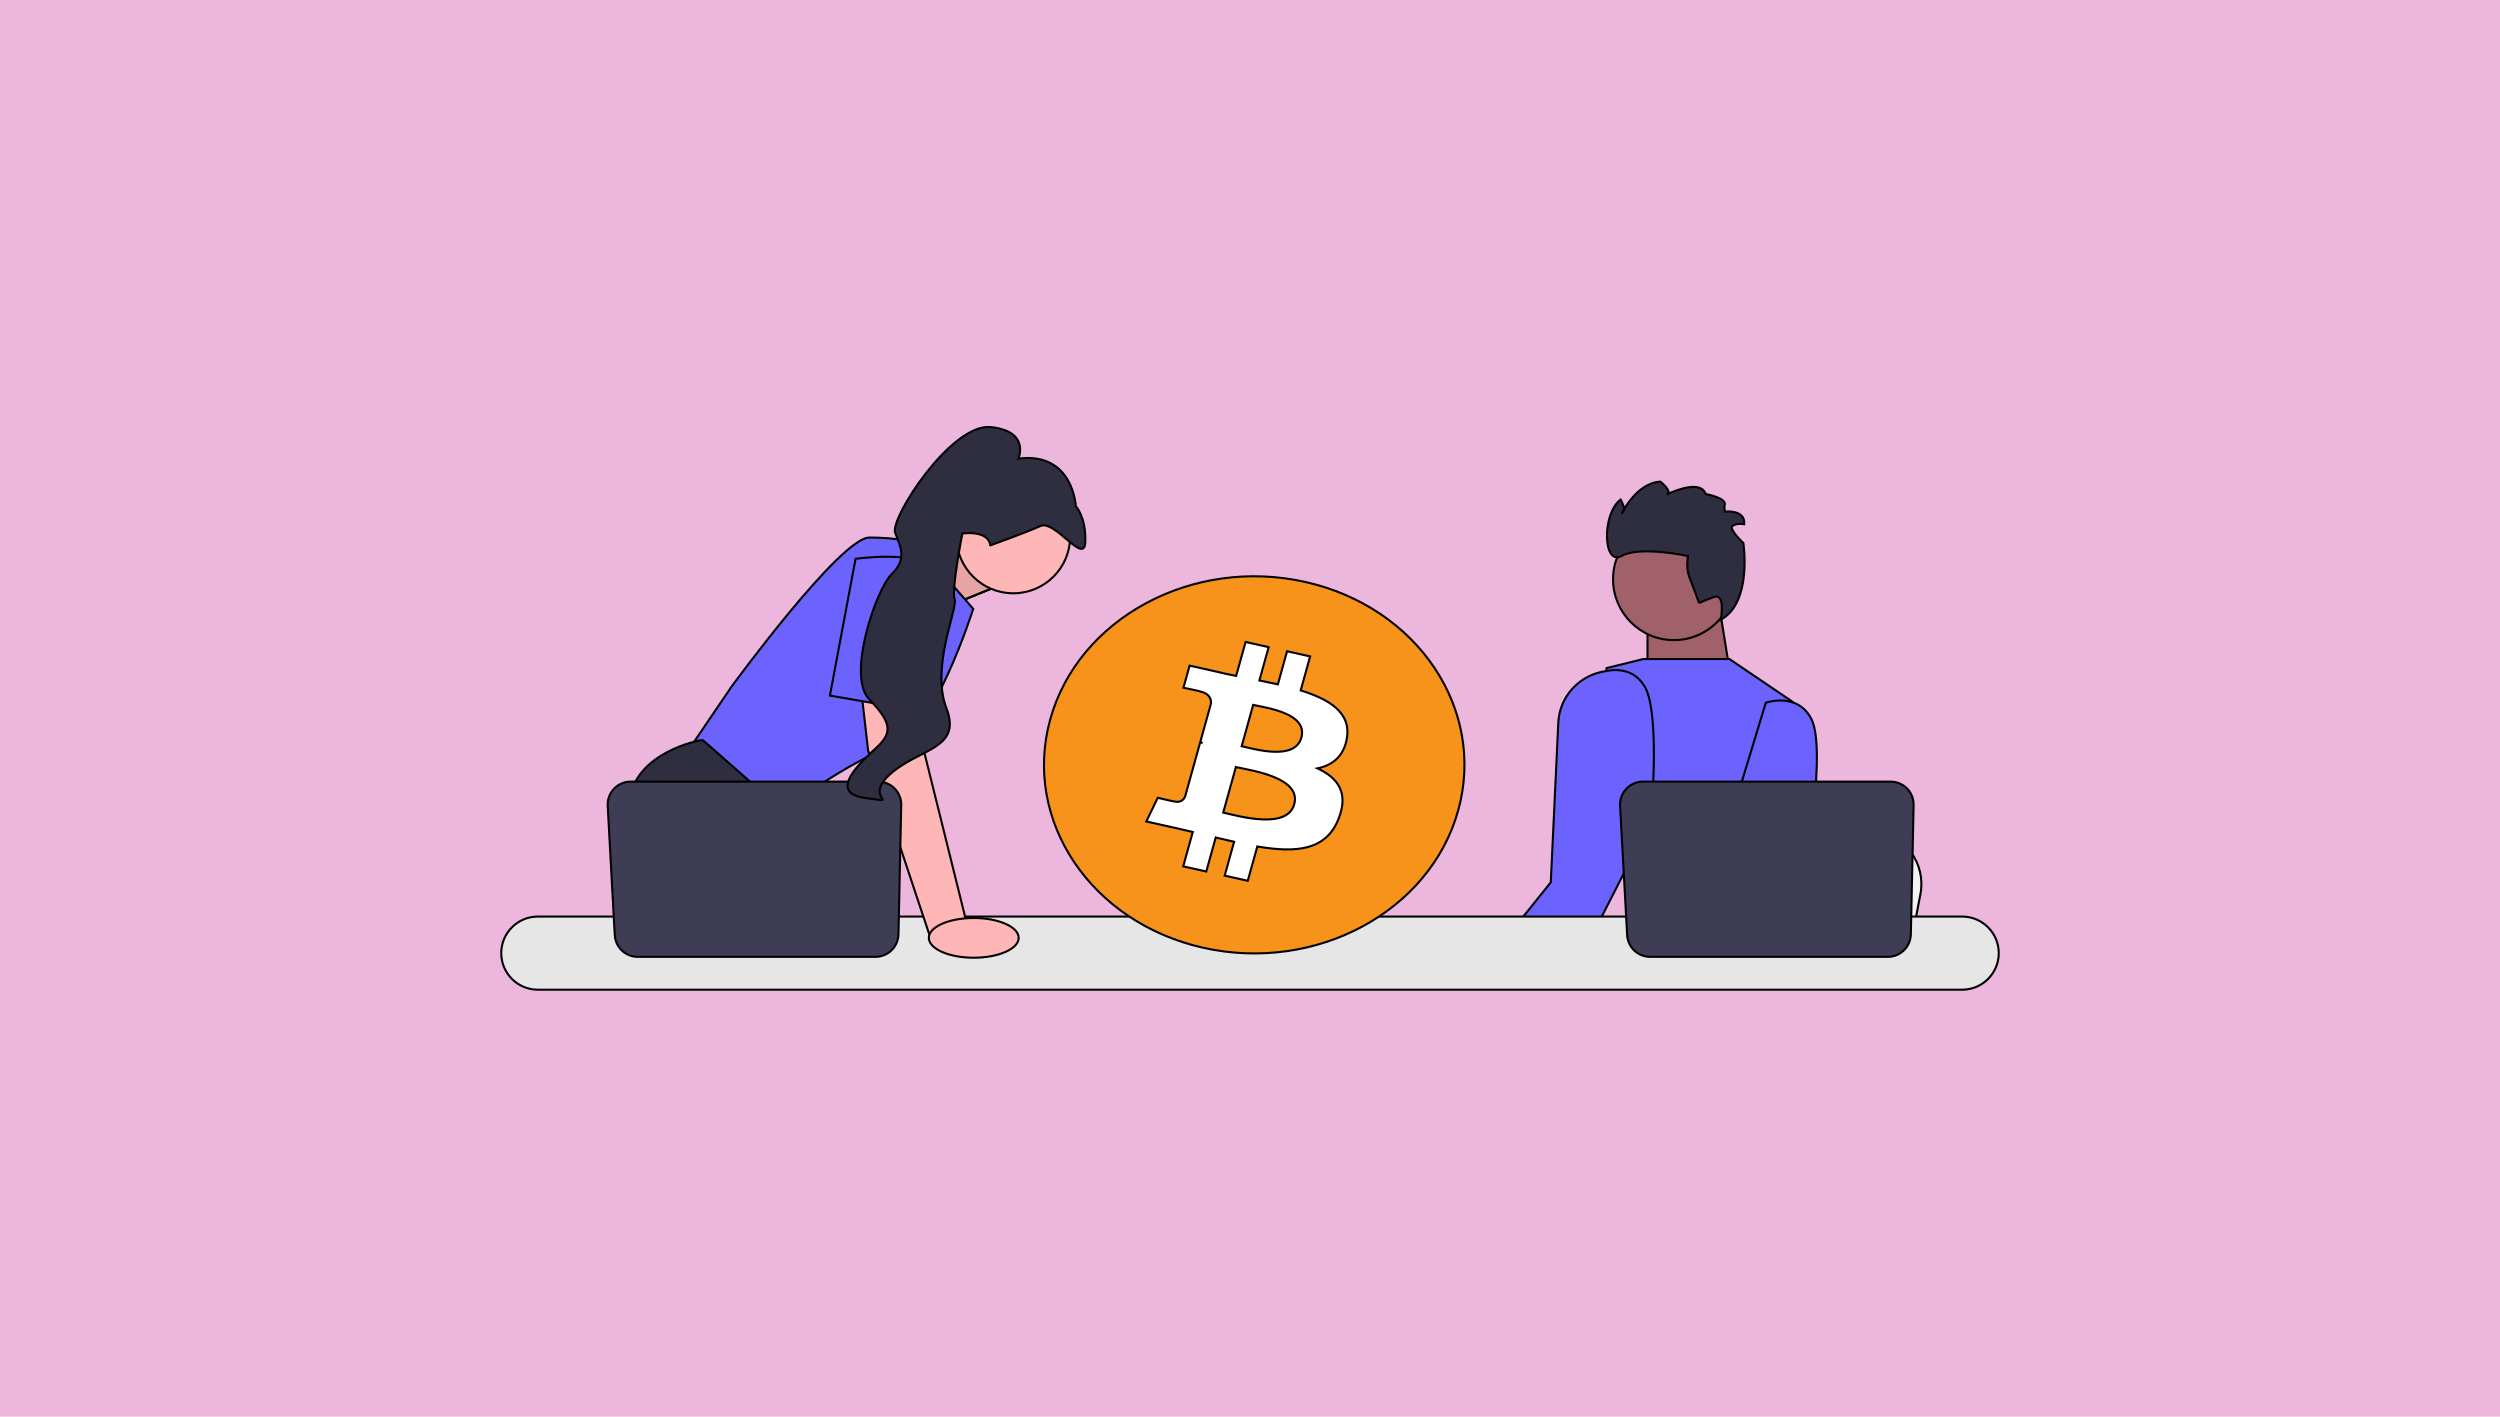 <svg width="1200" height="680" xmlns="http://www.w3.org/2000/svg">

 <g>
  <title>Layer 1</title>
  <rect id="svg_28" height="703" width="1213" y="-21.333" x="-8" fill="#EDB6DC"/>
  <g stroke="null" id="svg_27">
   <polygon stroke="null" id="svg_1" fill="#ffb6b6" points="435.531,269.807 463.546,258.017 475.562,282.651 446.122,294.667 435.531,269.807 "/>
   <polygon stroke="null" id="svg_2" opacity="0.1" points="435.531,269.807 463.546,258.017 475.562,282.651 446.122,294.667 435.531,269.807 "/>
   <path stroke="null" id="svg_3" fill="#6c63ff" d="m439.513,260.421l27.638,31.843s-19.226,60.682 -38.452,66.09s-54.674,31.843 -54.674,31.843l-44.46,-28.839l21.629,-31.843s52.271,-71.497 66.09,-71.497c13.819,0 22.23,2.403 22.23,2.403l0,0z"/>
   <path stroke="null" id="svg_4" fill="#2f2e41" d="m402.173,468.003l-64.335,0l-4.068,-5.437l-16.607,-22.2l-3.821,-5.107s-14.42,-26.436 -11.416,-50.469c3.004,-24.033 34.247,-29.44 34.247,-29.44l1.286,0l38.248,33.61l-2.283,31.279l12.112,20.127l16.637,27.638z"/>
   <polygon stroke="null" id="svg_5" fill="#2f2e41" points="351.013,468.003 333.77,468.003 333.77,442.468 351.013,468.003 "/>
   <polygon stroke="null" id="svg_6" fill="#a0616a" points="825.013,289.4 831.444,329.517 790.81,330.041 790.81,295.163 825.013,289.4 "/>
   <path stroke="null" id="svg_7" fill="#f2f2f2" d="m921.801,429.238l-2.145,11.127l-5.323,27.638l-106.939,0c0.835,-6.194 1.977,-15.111 3.196,-24.736c0.12,-0.961 0.246,-1.929 0.366,-2.902c3.058,-24.195 6.405,-51.574 6.405,-51.574l14.059,1.706l27.277,3.304l11.115,1.346l29.764,3.611c14.84,1.796 25.048,15.795 22.224,30.479l0,0z"/>
   <path stroke="null" id="svg_8" fill="#2f2e41" d="m874.27,468.003l-58.003,0c0.883,-1.039 1.382,-1.64 1.382,-1.64l17.388,-2.872l35.827,-5.912s1.634,4.224 3.407,10.424l-0,-0z"/>
   <path stroke="null" id="svg_9" fill="#2f2e41" d="m794.476,468.003l-87.593,0c0.871,-1.73 1.772,-3.467 2.698,-5.197c1.238,-2.313 2.559,-4.374 3.959,-6.206c0.931,-1.22 1.893,-2.337 2.884,-3.359c2.914,-2.998 6.086,-5.179 9.427,-6.675c11.926,-5.365 25.979,-2.079 37.948,3.268c4.494,2.007 8.694,4.302 12.377,6.537c6.489,3.941 11.385,7.702 13.47,9.373c0.721,0.571 1.105,0.901 1.105,0.901l3.725,1.358l0,-0z"/>
   <polygon stroke="null" id="svg_10" fill="#ffb6b6" points="724.985,468.003 712.56,468.003 715.835,464.2 717.685,462.049 718.479,462.691 724.985,468.003 "/>
   <path stroke="null" id="svg_11" fill="#6c63ff" d="m878.512,468.003l-106.993,0l4.656,-11.632l6.399,-16.006l3.214,-8.039l-2.656,-11.301s-1.31,-0.925 -3.304,-2.59c-7.108,-5.888 -22.927,-21.053 -19.292,-36.626c4.134,-17.724 9.325,-52.265 10.424,-59.709c0.138,-0.931 0.21,-1.436 0.21,-1.436l15.441,-3.785l0.511,-0.126l1.658,-0.409l41.36,0l30.419,20.602l-0.006,0.216l-1.857,56.639l-0.793,24.231s-0.955,3.497 -0.727,8.928c0.15,3.725 0.853,8.357 2.8,13.404c2.061,5.365 5.527,11.193 11.217,16.883c4.296,4.296 6.381,7.913 7.318,10.755l0,-0z"/>
   <path stroke="null" id="svg_12" fill="#6c63ff" d="m869.812,395.148c-1.015,8.327 -1.989,14.245 -1.989,14.245l-10.647,17.568l-8.123,13.404l-14.017,23.125l-2.055,3.395l-1.466,1.118l-43.974,0l2.103,-2.259l20.944,-22.477l2.71,-2.902l4.392,-4.716l13.729,-45.151l16.18,-53.214s6.555,-2.283 12.954,-0.12c3.365,1.136 6.693,3.503 8.982,8.093c4.38,8.76 2.247,33.814 0.276,49.892z"/>
   <path stroke="null" id="svg_13" fill="#6c63ff" d="m792.457,393.694l-12.629,24.742l-11.193,21.93l-4.837,9.469l-1.905,3.737l-16.324,14.432l-36.962,0l6.092,-7.57l2.265,-2.824l8.886,-11.043l4.987,-6.2l13.536,-16.835l3.61,-76.675c0.599,-12.717 10.288,-22.998 22.9,-24.742c0.027,-0.004 0.052,-0.008 0.076,-0.013c4.098,-0.823 10.611,-1.063 15.651,3.809c0.174,0.162 0.343,0.337 0.511,0.517c0.847,0.895 1.646,1.947 2.379,3.178c0.072,0.12 0.144,0.246 0.21,0.373c0.21,0.384 0.415,0.805 0.601,1.256c6.435,14.984 2.145,62.461 2.145,62.461l-0,-0z"/>
   <circle stroke="null" id="svg_14" fill="#a0616a" r="29.212" cy="278.043" cx="803.478"/>
   <path stroke="null" id="svg_15" fill="#2f2e41" d="m815.591,289.528s-3.028,-8.343 -4.745,-12.673c-1.717,-4.329 -0.597,-9.948 -0.597,-9.948c0,0 -22.915,-5.058 -31.889,-0.045c-8.973,5.013 -9.577,-20.203 -0.47,-27.066c0,0 2.439,4.239 1.492,5.457l-0.946,1.219s6.892,-14.575 18.53,-15.305c0,0 5.516,4.401 3.437,5.854c-2.079,1.453 15.327,-8.213 18.355,0.131c0,0 11.098,1.977 8.936,5.768l0.182,2.616s10.059,-1.044 9.342,6.083c0,0 -3.384,-0.674 -5.548,0.771s5.148,8.297 5.148,8.297c0,0 4.395,28.552 -10.846,36.772c0,0 2.472,-12.993 -3.346,-10.869c-5.818,2.124 -7.035,2.937 -7.035,2.937l0,0z"/>
   <path stroke="null" id="svg_16" fill="#e6e6e6" d="m941.852,475.051l-683.704,0c-9.677,0 -17.55,-7.873 -17.55,-17.55s7.873,-17.55 17.55,-17.55l683.704,0c9.677,0 17.55,7.873 17.55,17.55s-7.873,17.55 -17.55,17.55z"/>
   <path stroke="null" id="svg_17" fill="#3f3d56" d="m918.534,386.455l-1.329,62.031c-0.129,6.005 -5.033,10.805 -11.039,10.805l-114.108,0c-5.864,0 -10.705,-4.584 -11.025,-10.439l-3.391,-62.031c-0.346,-6.326 4.69,-11.645 11.025,-11.645l118.828,0c6.191,0 11.172,5.089 11.039,11.278z"/>
   <circle stroke="null" id="svg_18" fill="#ffb6b6" r="27.301" cy="257.48" cx="486.377"/>
   <polygon stroke="null" id="svg_19" fill="#ffb6b6" points="440.715,328.914 443.719,361.358 464.147,443.67 446.499,449.855 416.682,360.156 412.564,324.107 440.715,328.914 "/>
   <path stroke="null" id="svg_20" fill="#3f3d56" d="m432.589,386.455l-1.329,62.031c-0.129,6.005 -5.033,10.805 -11.039,10.805l-114.108,0c-5.864,0 -10.705,-4.584 -11.025,-10.439l-3.391,-62.031c-0.346,-6.326 4.69,-11.645 11.025,-11.645l118.828,0c6.191,0 11.172,5.089 11.039,11.278l0,0z"/>
   <ellipse stroke="null" id="svg_21" fill="#ffb6b6" ry="9.536" rx="21.561" cy="450.174" cx="467.399"/>
   <path stroke="null" id="svg_22" fill="#6c63ff" d="m398.357,333.874l12.317,-65.643s34.247,-4.807 35.448,6.609s-0.859,67.205 -0.859,67.205l-46.906,-8.171l0,-0z"/>
   <path stroke="null" id="svg_23" fill="#2f2e41" d="m475.356,261.773s16.888,-6.027 24.012,-9.27c7.124,-3.243 21.276,19.377 21.591,7.431c0.315,-11.946 -4.575,-16.956 -4.575,-16.956c0,0 -1.221,-26.134 -27.551,-22.867c0,0 5.791,-13.075 -13.219,-15.097c-19.01,-2.022 -48.586,43.885 -45.937,50.746c2.649,6.861 5.824,12.532 -1.691,19.868c-7.515,7.335 -21.586,48.735 -10.88,59.875c10.706,11.14 11.409,15.974 4.073,22.905c-7.335,6.931 -24.674,22 -5.927,24.617c18.747,2.616 -1.715,0.662 12.261,-11.631c13.976,-12.294 34.371,-11.791 26.756,-31.516c-7.615,-19.724 5.615,-47.989 3.96,-52.276c-1.655,-4.288 3.709,-31.516 3.709,-31.516c0,0 12.485,-1.834 13.418,5.688l0,-0z"/>
   <g stroke="null" id="svg_24">
    <path stroke="null" id="svg_25" fill="#f7931a" d="m699.925,389.029c-13.48,48.492 -68.245,78.004 -122.321,65.911c-54.055,-12.09 -86.961,-61.207 -73.474,-109.697c13.474,-48.498 68.238,-78.013 122.299,-65.923c54.074,12.09 86.977,61.213 73.496,109.708l0,0l-0,0z"/>
    <path stroke="null" id="svg_26" fill="#fff" d="m646.526,354.236c2.009,-12.045 -8.216,-18.519 -22.198,-22.839l4.536,-16.316l-11.074,-2.475l-4.416,15.886c-2.911,-0.651 -5.901,-1.264 -8.872,-1.873l4.447,-15.991l-11.068,-2.475l-4.539,16.31c-2.41,-0.492 -4.775,-0.979 -7.071,-1.491l0.013,-0.051l-15.272,-3.42l-2.946,10.608s8.216,1.689 8.043,1.793c4.485,1.004 5.296,3.666 5.16,5.776l-5.166,18.587c0.309,0.071 0.71,0.173 1.151,0.331c-0.369,-0.082 -0.763,-0.173 -1.17,-0.26l-7.242,26.038c-0.549,1.222 -1.94,3.055 -5.075,2.359c0.11,0.144 -8.049,-1.802 -8.049,-1.802l-5.498,11.369l14.411,3.222c2.681,0.603 5.308,1.233 7.895,1.827l-4.583,16.503l11.061,2.475l4.539,-16.327c3.022,0.735 5.955,1.414 8.825,2.054l-4.523,16.251l11.074,2.475l4.583,-16.471c18.883,3.205 33.083,1.912 39.06,-13.405c4.816,-12.333 -0.24,-19.447 -10.175,-24.086c7.235,-1.496 12.686,-5.765 14.14,-14.582l0,0l-0,-0zm-25.302,31.82c-3.422,12.333 -26.576,5.666 -34.083,3.994l6.081,-21.863c7.507,1.68 31.579,5.007 28.002,17.869l0,0l-0,0zm3.425,-31.998c-3.123,11.219 -22.394,5.519 -28.645,4.121l5.513,-19.829c6.251,1.397 26.384,4.005 23.132,15.708l0,0z"/>
   </g>
  </g>
 </g>
</svg>